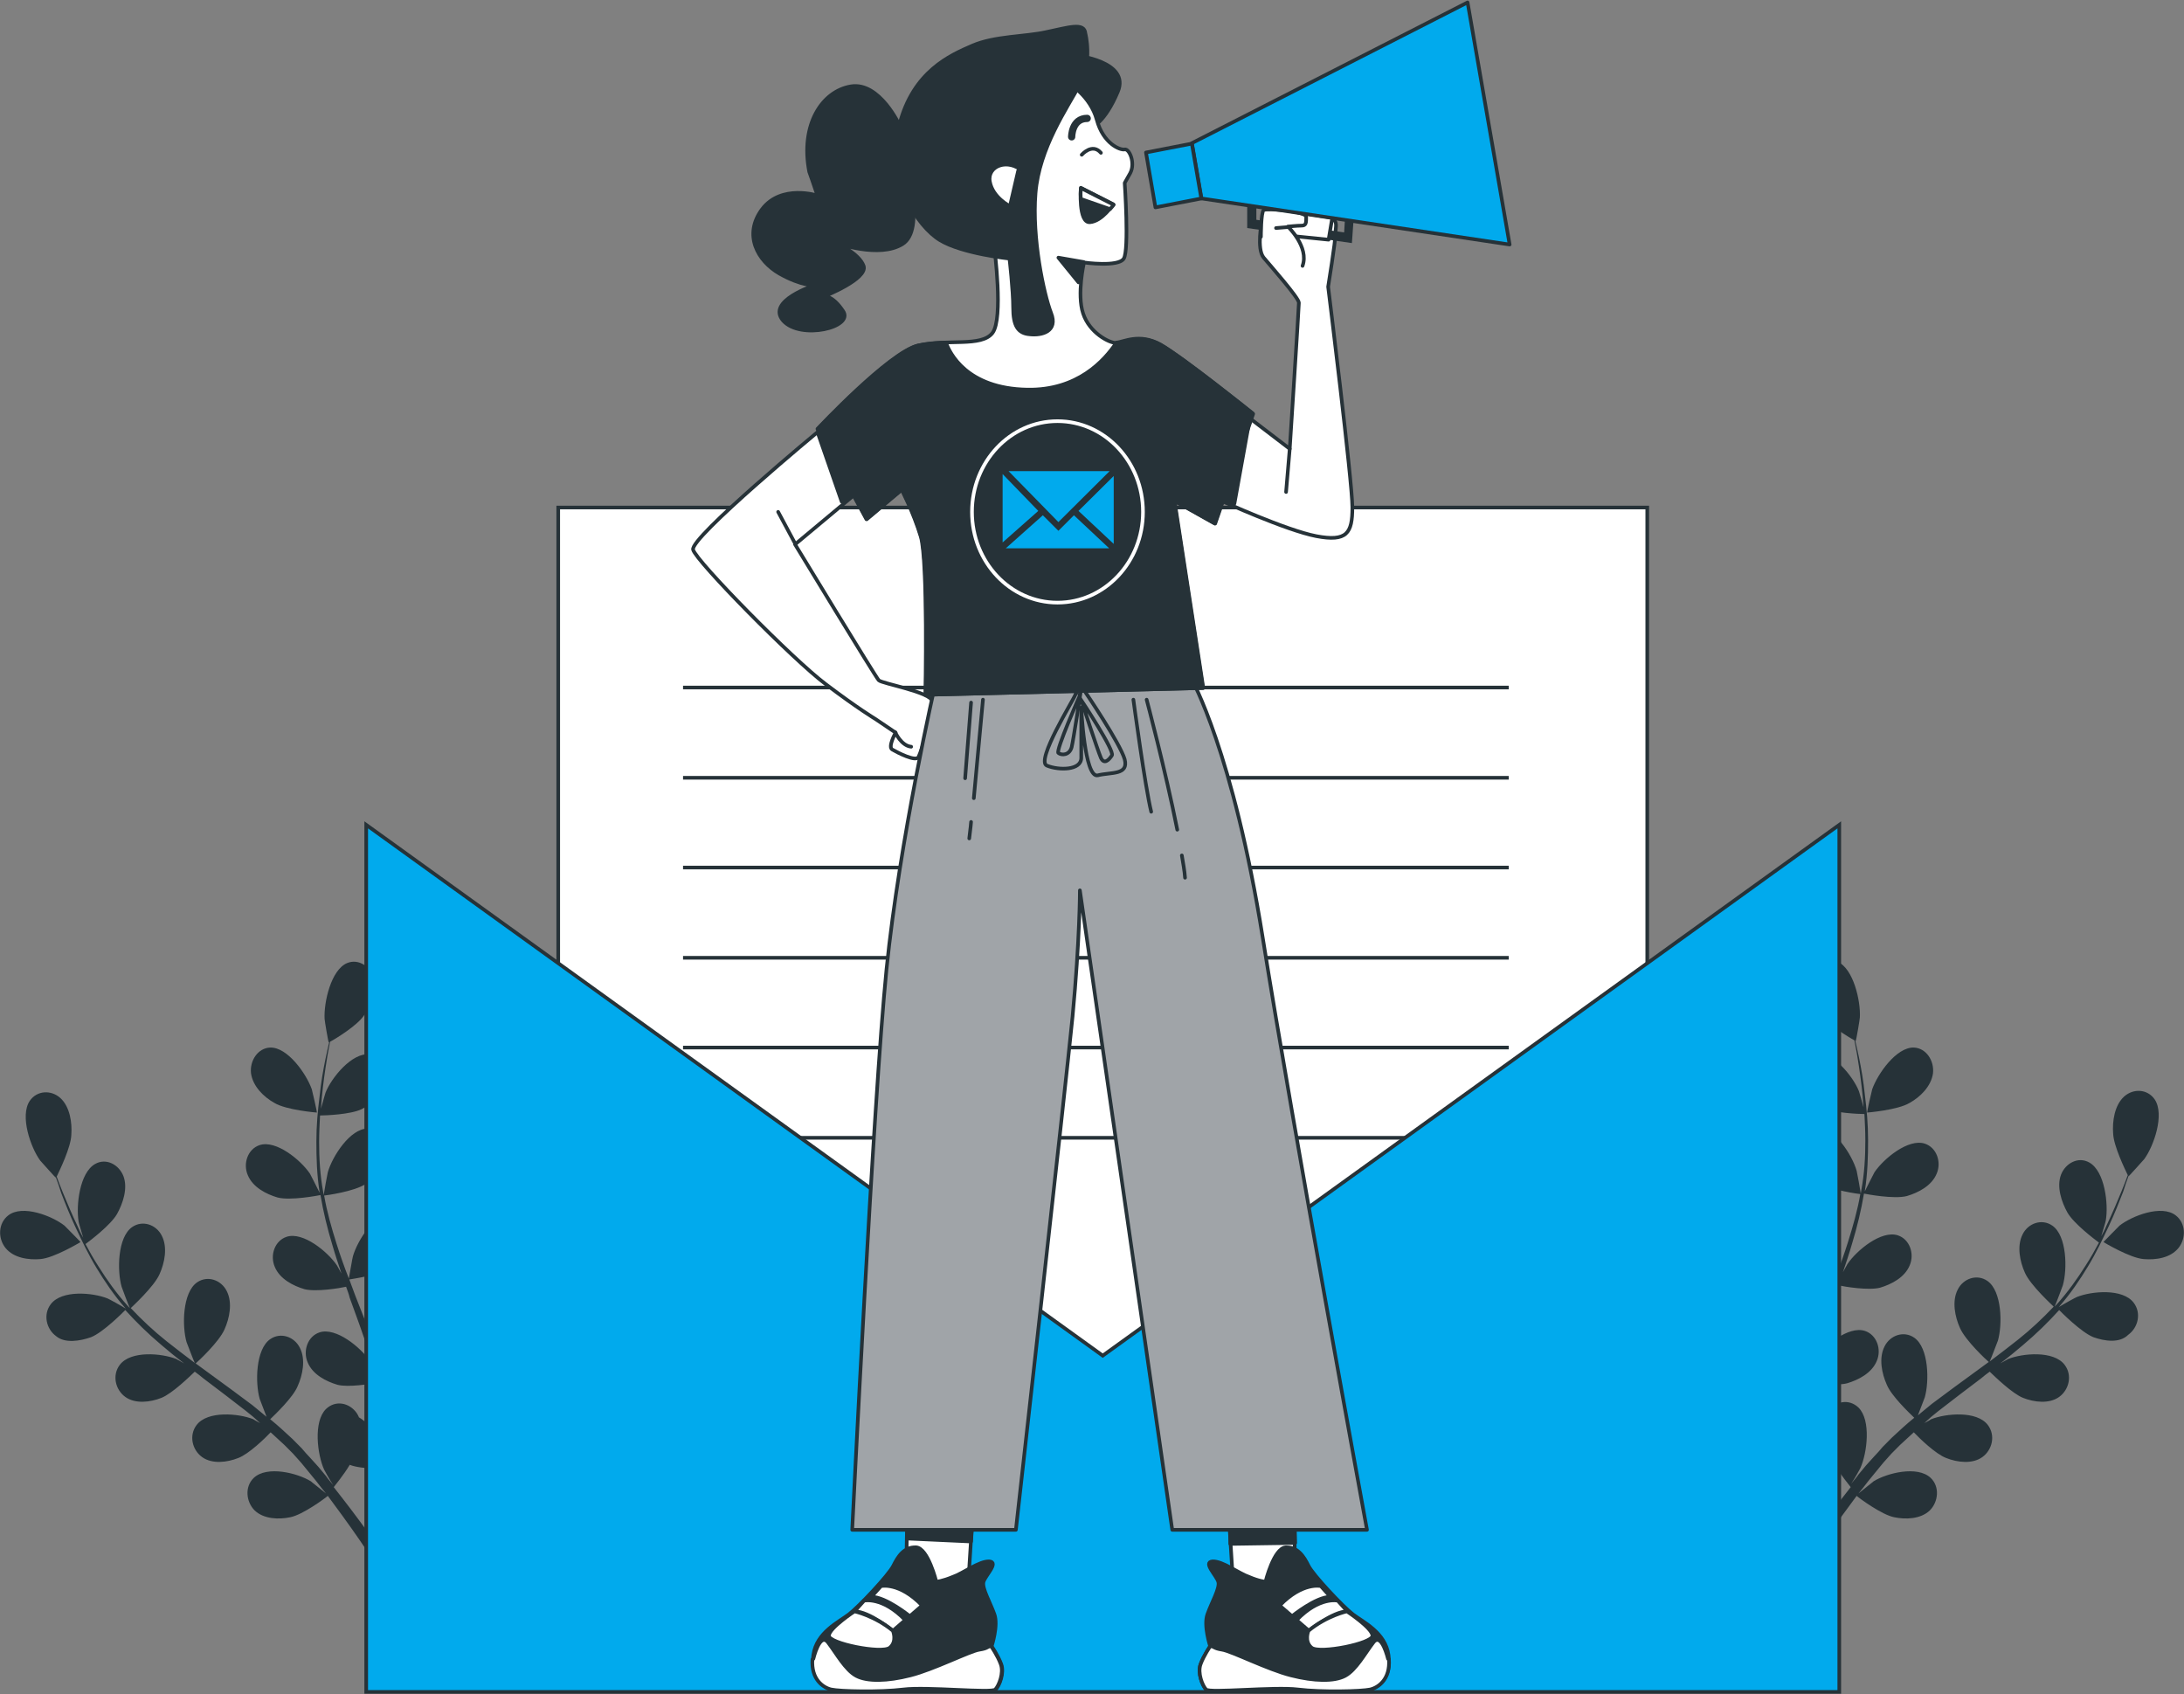 <svg width="602" height="467" viewBox="0 0 602 467" fill="none" xmlns="http://www.w3.org/2000/svg">
<rect x="0" y="0" width="602" height="467" fill="#808080" stroke="none"/>
<g clip-path="url(#clip0_603_34015)">
<path d="M11.09 347.04C14.87 346.773 22.18 342.359 22.18 342.359C22.305 342.359 18.021 338.08 17.769 337.813C14.366 335.138 6.175 331.928 2.268 335.004C-0.504 337.144 -0.63 341.29 1.512 343.964C3.78 346.773 7.939 347.308 11.09 347.04Z" fill="#263238"/>
<path d="M25.078 368.572C28.48 367.234 34.151 361.484 34.529 361.082C37.554 364.426 40.83 367.635 44.485 370.711C46.501 372.45 48.643 374.188 50.786 375.793C49.652 375.124 48.769 374.723 48.643 374.59C44.611 372.985 36.041 372.182 33.017 376.194C30.875 379.003 31.757 383.015 34.529 385.021C37.302 387.027 41.46 386.492 44.485 385.288C47.509 384.085 52.424 379.27 53.684 378.067C54.566 378.735 55.322 379.27 56.079 379.939C59.985 382.881 64.018 385.957 67.799 388.899C69.185 389.969 70.445 391.039 71.705 392.242C70.697 391.708 69.941 391.306 69.815 391.173C65.782 389.568 57.213 388.765 54.188 392.777C52.046 395.586 52.928 399.598 55.701 401.604C58.473 403.61 62.632 403.075 65.656 401.871C68.555 400.801 73.091 396.388 74.604 394.783C75.864 395.987 77.124 397.057 78.384 398.26C79.14 399.063 80.022 399.865 80.779 400.668C81.535 401.47 82.291 402.406 83.047 403.209C84.433 404.947 85.82 406.552 87.206 408.291C88.088 409.494 88.97 410.564 89.852 411.634C88.592 410.564 85.945 408.558 85.693 408.291C82.039 406.017 73.596 403.877 69.941 407.354C67.421 409.762 67.799 413.907 70.193 416.315C72.713 418.722 76.872 418.856 80.022 418.187C83.425 417.518 89.6 412.971 90.356 412.303C91.742 414.175 93.129 416.047 94.389 417.786C97.791 422.466 100.69 426.746 102.958 430.089L105.731 428.484C103.336 425.007 100.312 420.728 96.657 415.913C95.271 414.041 93.633 412.035 91.995 409.895C92.373 409.36 94.641 406.686 96.405 403.744C99.808 405.081 106.865 404.814 107.747 404.814C107.999 407.221 108.125 409.494 108.377 411.768C108.755 417.518 109.007 422.6 109.133 426.612L112.158 425.275C111.906 421.53 111.654 416.983 111.15 411.901C110.898 409.494 110.646 406.82 110.393 404.145C111.276 403.877 118.459 401.604 121.231 399.197C123.626 397.057 126.146 393.446 126.02 389.835C125.768 386.358 122.996 383.416 119.593 383.951C114.804 384.753 111.15 393.045 110.519 397.592C110.519 397.859 110.393 400.801 110.393 402.674C110.267 401.604 110.141 400.534 110.015 399.464C109.763 397.191 109.385 395.051 109.007 392.644C108.755 391.44 108.629 390.37 108.377 389.167C108.125 387.963 107.873 386.759 107.621 385.689C106.991 382.881 106.109 380.206 105.353 377.398C107.243 377.131 113.67 376.061 116.442 374.322C119.215 372.584 122.113 369.508 122.491 365.897C122.743 362.42 120.475 359.076 116.947 359.076C112.158 359.076 107.243 366.699 105.983 371.112C105.857 371.38 105.353 374.59 104.975 376.328C104.47 374.723 103.966 372.985 103.336 371.38C101.698 366.566 99.808 361.885 97.917 357.07C97.413 355.599 96.783 354.128 96.279 352.657C96.909 352.523 104.723 351.454 107.747 349.448C110.519 347.709 113.418 344.633 113.796 341.022C114.048 337.545 111.78 334.202 108.251 334.202C103.462 334.202 98.547 341.825 97.287 346.238C97.161 346.505 96.405 351.186 96.153 352.39C94.893 349.18 93.759 345.97 92.751 342.761C91.364 338.348 90.104 333.934 89.348 329.521C89.6 329.521 97.665 328.451 100.816 326.312C103.588 324.573 106.487 321.497 106.865 317.886C107.117 314.409 104.849 311.066 101.32 311.066C96.531 311.066 91.616 318.689 90.356 323.102C90.23 323.503 89.348 328.451 89.222 329.387C89.222 329.12 89.096 328.852 89.096 328.585C88.214 323.904 87.962 319.224 87.962 314.81C87.962 312.269 88.088 309.862 88.214 307.455C89.726 307.455 96.657 307.188 99.682 305.716C102.58 304.245 105.857 301.571 106.613 297.96C107.243 294.483 105.227 291.006 101.824 290.604C97.035 290.07 91.364 297.024 89.726 301.169C89.6 301.437 88.97 303.844 88.466 305.583C88.592 304.513 88.592 303.443 88.718 302.373C89.096 298.495 89.6 295.018 90.104 291.942C90.356 290.203 90.734 288.598 90.986 287.127C92.499 286.325 98.421 282.714 100.312 279.906C102.202 277.231 103.966 273.219 103.084 269.742C102.202 266.399 98.8 264.125 95.649 265.462C91.238 267.335 89.222 276.295 89.474 280.842C89.474 281.243 90.482 287.261 90.608 287.261H90.734C90.356 288.732 90.104 290.203 89.726 291.808C89.096 294.884 88.466 298.361 88.088 302.239C87.584 306.118 87.206 310.263 87.206 314.677C87.206 319.09 87.332 323.771 88.088 328.585V328.719C87.458 327.381 85.567 323.771 85.441 323.503C82.921 319.759 76.116 314.142 71.579 315.613C68.303 316.683 66.916 320.695 68.303 323.904C69.689 327.248 73.343 329.12 76.494 330.056C80.022 330.992 87.71 329.521 88.34 329.387C89.096 333.934 90.23 338.615 91.616 343.162C92.373 345.837 93.255 348.378 94.137 351.052C93.507 349.982 93.003 348.913 92.877 348.779C90.356 345.034 83.551 339.417 79.014 340.889C75.738 341.958 74.352 345.97 75.738 349.18C77.124 352.523 80.779 354.396 83.929 355.332C87.08 356.134 93.633 355.064 95.397 354.663C95.775 355.733 96.153 356.669 96.405 357.739C98.169 362.553 99.934 367.368 101.446 372.049C101.95 373.787 102.454 375.392 102.958 377.131C102.454 376.061 101.95 375.258 101.95 375.124C99.43 371.38 92.625 365.763 88.088 367.234C84.811 368.304 83.425 372.316 84.811 375.526C86.198 378.869 89.852 380.741 93.003 381.677C96.027 382.48 102.076 381.41 104.218 381.143C104.723 382.881 105.101 384.62 105.479 386.358C105.731 387.562 105.983 388.632 106.235 389.835C106.487 391.039 106.613 392.109 106.865 393.312C107.117 395.586 107.495 397.859 107.747 399.999C107.873 401.47 107.999 402.941 108.251 404.412C107.747 402.674 106.613 399.464 106.487 399.197C105.227 396.522 102.202 392.644 98.926 390.638C98.8 390.236 98.547 389.835 98.296 389.434C96.279 386.626 92.499 385.823 89.852 388.364C86.323 391.841 87.458 400.935 89.348 405.081C89.474 405.348 90.86 407.889 91.868 409.36C91.238 408.558 90.482 407.756 89.852 406.82C88.466 405.081 87.08 403.476 85.441 401.738C84.685 400.935 83.929 400.133 83.173 399.197C82.417 398.394 81.535 397.592 80.653 396.656C78.636 394.783 76.62 392.911 74.478 391.173C75.864 389.835 80.779 385.155 82.039 382.079C83.425 379.003 84.307 374.723 82.669 371.514C81.157 368.438 77.376 367.1 74.478 369.106C70.445 371.915 70.319 381.143 71.579 385.556C71.705 385.823 72.839 388.899 73.469 390.504C72.209 389.434 70.823 388.364 69.563 387.294C65.656 384.352 61.623 381.41 57.591 378.468C56.331 377.532 55.197 376.729 53.936 375.793C54.44 375.392 60.363 369.909 61.876 366.432C63.262 363.356 64.144 359.076 62.506 355.867C60.993 352.791 57.213 351.454 54.314 353.46C50.282 356.268 50.156 365.496 51.416 369.909C51.542 370.176 53.18 374.59 53.684 375.659C51.038 373.653 48.391 371.647 45.871 369.641C42.342 366.833 39.066 363.757 36.041 360.547C36.293 360.28 42.468 354.663 43.981 351.186C45.367 348.11 46.249 343.831 44.611 340.621C43.099 337.545 39.318 336.208 36.419 338.214C32.387 341.022 32.261 350.25 33.521 354.663C33.647 355.064 35.411 359.745 35.789 360.547C35.663 360.414 35.411 360.146 35.285 360.013C32.135 356.535 29.488 352.791 27.22 349.18C25.834 347.04 24.7 345.034 23.565 342.895C24.826 341.958 30.497 337.679 32.261 334.603C33.899 331.661 35.285 327.515 34.025 324.172C32.765 320.962 29.236 319.09 26.212 320.828C21.927 323.236 20.919 332.33 21.675 336.743C21.675 337.01 22.431 339.417 22.935 341.156C22.431 340.22 21.927 339.284 21.549 338.348C19.911 334.87 18.524 331.661 17.39 328.852C16.76 327.248 16.13 325.777 15.626 324.305C16.382 322.701 19.533 316.281 19.659 312.804C19.911 309.461 19.281 305.048 16.634 302.641C14.114 300.367 10.207 300.501 8.191 303.443C5.418 307.589 8.443 316.281 11.089 319.892C11.341 320.16 15.374 324.707 15.374 324.573V324.439C15.878 325.777 16.382 327.248 16.886 328.852C18.02 331.795 19.281 335.004 20.919 338.481C22.557 341.958 24.322 345.703 26.59 349.448C28.858 353.192 31.379 356.937 34.529 360.547L34.655 360.681C33.395 359.879 29.992 358.007 29.614 357.873C25.582 356.268 17.012 355.466 13.988 359.478C11.845 362.286 12.728 366.298 15.5 368.304C17.894 370.31 22.053 369.641 25.078 368.572Z" fill="#263238"/>
<path d="M87.333 306.653C87.459 306.653 86.072 300.635 85.946 300.233C84.434 295.954 79.267 288.599 74.478 288.732C71.076 288.866 68.808 292.343 69.186 295.82C69.69 299.431 72.714 302.373 75.613 303.978C78.889 305.984 87.333 306.653 87.333 306.653Z" fill="#263238"/>
<path d="M590.91 347.04C587.13 346.773 579.821 342.36 579.821 342.36C579.695 342.36 583.979 338.08 584.231 337.813C587.634 335.138 595.825 331.928 599.732 335.004C602.504 337.144 602.63 341.29 600.488 343.965C598.22 346.773 594.187 347.308 590.91 347.04Z" fill="#263238"/>
<path d="M577.048 368.572C573.645 367.234 567.975 361.484 567.596 361.083C564.572 364.426 561.295 367.635 557.641 370.711C555.625 372.45 553.482 374.188 551.34 375.793C552.474 375.125 553.356 374.723 553.482 374.59C557.515 372.985 566.084 372.182 569.109 376.194C571.251 379.003 570.369 383.015 567.596 385.021C564.824 387.027 560.665 386.492 557.641 385.288C554.616 384.085 549.702 379.27 548.441 378.067C547.559 378.735 546.803 379.27 546.047 379.939C542.14 382.881 538.108 385.957 534.327 388.899C532.941 389.969 531.681 391.039 530.42 392.243C531.429 391.708 532.185 391.306 532.311 391.173C536.343 389.568 544.913 388.766 547.937 392.778C550.08 395.586 549.198 399.598 546.425 401.604C543.653 403.61 539.494 403.075 536.469 401.871C533.571 400.802 529.034 396.388 527.522 394.784C526.262 395.987 525.002 397.057 523.741 398.261C522.985 399.063 522.103 399.865 521.347 400.668C520.591 401.47 519.835 402.406 519.079 403.209C517.692 404.947 516.306 406.552 514.92 408.291C514.038 409.494 513.156 410.564 512.273 411.634C513.534 410.564 516.18 408.558 516.432 408.291C520.087 406.017 528.53 403.877 532.185 407.355C534.705 409.762 534.327 413.908 531.933 416.315C529.412 418.722 525.254 418.856 522.103 418.187C518.701 417.518 512.526 412.971 511.769 412.303C510.383 414.175 508.997 416.047 507.737 417.786C504.334 422.467 501.436 426.746 499.167 430.089L496.395 428.485C498.789 425.007 501.814 420.728 505.468 415.914C506.855 414.041 508.493 412.035 510.131 409.896C509.753 409.361 507.485 406.686 505.72 403.744C502.318 405.081 495.261 404.814 494.379 404.814C494.127 407.221 494.001 409.494 493.748 411.768C493.37 417.518 493.118 422.6 492.992 426.612L489.968 424.874C490.22 421.129 490.472 416.582 490.976 411.5C491.228 409.093 491.48 406.418 491.732 403.744C490.85 403.476 483.667 401.203 480.894 398.796C478.5 396.656 475.98 393.045 476.106 389.434C476.358 385.957 479.13 383.015 482.533 383.55C487.321 384.352 490.976 392.644 491.606 397.191C491.606 397.458 491.732 400.4 491.732 402.273C491.858 401.203 491.984 400.133 492.11 399.063C492.362 396.79 492.74 394.65 493.118 392.243C493.37 391.039 493.496 389.969 493.748 388.766C494.001 387.562 494.253 386.358 494.505 385.288C495.135 382.48 496.017 379.805 496.773 376.997C494.883 376.729 488.456 375.66 485.683 373.921C482.911 372.182 480.012 369.107 479.634 365.496C479.382 362.019 481.651 358.675 485.179 358.675C489.968 358.675 494.883 366.298 496.143 370.711C496.269 370.979 496.773 374.188 497.151 375.927C497.655 374.322 498.159 372.584 498.789 370.979C500.428 366.164 502.318 361.484 504.208 356.669C504.712 355.198 505.342 353.727 505.846 352.256C505.216 352.122 497.403 351.052 494.379 349.046C491.606 347.308 488.708 344.232 488.33 340.621C488.078 337.144 490.346 333.801 493.875 333.801C498.663 333.801 503.578 341.424 504.838 345.837C504.964 346.104 505.72 350.785 505.972 351.989C507.233 348.779 508.367 345.569 509.375 342.36C510.761 337.946 512.021 333.533 512.778 329.12C512.526 329.12 504.46 328.05 501.31 325.91C498.537 324.172 495.639 321.096 495.261 317.485C495.009 314.008 497.277 310.665 500.806 310.665C505.594 310.665 510.509 318.288 511.769 322.701C511.895 323.102 512.778 328.05 512.904 328.986C512.904 328.719 513.03 328.451 513.03 328.184C513.912 323.503 514.164 318.822 514.164 314.409C514.164 311.868 514.038 309.461 513.912 307.054C512.4 307.054 505.468 306.786 502.444 305.315C499.545 303.844 496.269 301.17 495.513 297.559C494.883 294.082 496.899 290.605 500.302 290.203C505.09 289.668 510.761 296.623 512.4 300.768C512.526 301.036 513.156 303.443 513.66 305.182C513.534 304.112 513.534 303.042 513.408 301.972C513.03 298.094 512.526 294.617 512.021 291.541C511.769 289.802 511.391 288.197 511.139 286.726C509.627 285.924 503.704 282.313 501.814 279.505C499.924 276.83 498.159 272.818 499.041 269.341C499.923 265.997 503.326 263.724 506.477 265.061C510.887 266.934 512.904 275.894 512.652 280.441C512.652 280.842 511.643 286.86 511.517 286.86H511.391C511.769 288.331 512.021 289.802 512.4 291.407C513.03 294.483 513.66 297.96 514.038 301.838C514.542 305.717 514.92 309.862 514.92 314.276C514.92 318.689 514.794 323.369 514.038 328.184V328.318C514.668 326.98 516.558 323.369 516.684 323.102C519.205 319.357 526.01 313.741 530.546 315.212C533.823 316.282 535.209 320.294 533.823 323.503C532.437 326.847 528.782 328.719 525.632 329.655C522.103 330.591 514.416 329.12 513.786 328.986C513.03 333.533 511.895 338.214 510.509 342.761C509.753 345.436 508.871 347.977 507.989 350.651C508.619 349.581 509.123 348.511 509.249 348.378C511.769 344.633 518.575 339.016 523.111 340.487C526.388 341.557 527.774 345.569 526.388 348.779C525.002 352.122 521.347 353.995 518.196 354.931C515.046 355.733 508.493 354.663 506.729 354.262C506.351 355.332 505.972 356.268 505.72 357.338C503.956 362.152 502.192 366.967 500.68 371.647C500.176 373.386 499.671 374.991 499.167 376.729C499.671 375.66 500.176 374.857 500.176 374.723C502.696 370.979 509.501 365.362 514.038 366.833C517.314 367.903 518.701 371.915 517.314 375.125C515.928 378.468 512.273 380.34 509.123 381.276C506.098 382.079 500.05 381.009 497.907 380.741C497.403 382.48 497.025 384.219 496.647 385.957C496.395 387.161 496.143 388.231 495.891 389.434C495.639 390.638 495.513 391.708 495.261 392.911C495.009 395.185 494.631 397.458 494.379 399.598C494.253 401.069 494.127 402.54 493.875 404.011C494.379 402.273 495.513 399.063 495.639 398.796C496.899 396.121 499.923 392.243 503.2 390.237C503.326 389.835 503.578 389.434 503.83 389.033C505.846 386.225 509.627 385.422 512.273 387.963C515.802 391.44 514.668 400.534 512.778 404.68C512.652 404.947 511.265 407.488 510.257 408.959C510.887 408.157 511.643 407.355 512.273 406.418C513.66 404.68 515.046 403.075 516.684 401.337C517.44 400.534 518.196 399.732 518.953 398.796C519.709 397.993 520.591 397.191 521.473 396.255C523.489 394.382 525.506 392.51 527.648 390.772C526.262 389.434 521.347 384.753 520.087 381.678C518.701 378.602 517.818 374.322 519.457 371.113C520.969 368.037 524.75 366.699 527.648 368.705C531.681 371.514 531.807 380.741 530.546 385.155C530.42 385.422 529.286 388.498 528.656 390.103C529.916 389.033 531.303 387.963 532.563 386.893C536.469 383.951 540.502 381.009 544.535 378.067C545.795 377.131 546.929 376.328 548.189 375.392C547.685 374.991 541.762 369.508 540.25 366.031C538.864 362.955 537.982 358.675 539.62 355.466C541.132 352.39 544.913 351.052 547.811 353.058C551.844 355.867 551.97 365.095 550.71 369.508C550.584 369.775 548.945 374.188 548.441 375.258C551.088 373.252 553.734 371.246 556.255 369.24C559.783 366.432 563.06 363.356 566.084 360.146C565.832 359.879 559.657 354.262 558.145 350.785C556.759 347.709 555.877 343.43 557.515 340.22C559.027 337.144 562.808 335.807 565.706 337.813C569.739 340.621 569.865 349.849 568.605 354.262C568.479 354.663 566.714 359.344 566.336 360.146C566.462 360.013 566.714 359.745 566.84 359.611C569.991 356.134 572.637 352.39 574.906 348.779C576.292 346.639 577.426 344.633 578.56 342.493C577.3 341.557 571.629 337.278 569.865 334.202C568.227 331.26 566.84 327.114 568.101 323.771C569.361 320.561 572.889 318.689 575.914 320.427C580.199 322.835 581.207 331.928 580.451 336.342C580.451 336.609 579.694 339.016 579.19 340.755C579.694 339.819 580.199 338.883 580.577 337.946C582.215 334.469 583.601 331.26 584.735 328.451C585.365 326.847 585.995 325.375 586.5 323.904C585.743 322.3 582.593 315.88 582.467 312.403C582.215 309.06 582.845 304.647 585.491 302.239C588.012 299.966 591.918 300.1 593.935 303.042C596.707 307.188 593.683 315.88 591.036 319.491C590.784 319.759 586.752 324.306 586.752 324.172V324.038C586.248 325.375 585.743 326.847 585.239 328.451C584.105 331.394 582.845 334.603 581.207 338.08C579.568 341.557 577.804 345.302 575.536 349.046C573.267 352.791 570.747 356.536 567.596 360.146L567.47 360.28C568.731 359.478 572.133 357.605 572.511 357.472C576.544 355.867 585.113 355.064 588.138 359.076C590.28 361.885 589.398 365.897 586.626 367.903C584.231 370.31 580.072 369.642 577.048 368.572Z" fill="#263238"/>
<path d="M514.668 306.653C514.542 306.653 515.928 300.635 516.054 300.233C517.566 295.954 522.733 288.599 527.522 288.732C530.924 288.866 533.193 292.343 532.815 295.82C532.311 299.431 529.286 302.373 526.388 303.978C523.111 305.984 514.668 306.653 514.668 306.653Z" fill="#263238"/>
<path d="M454.052 139.886H153.871V423.269H454.052V139.886Z" fill="white" stroke="#263238" stroke-miterlimit="10"/>
<path d="M188.274 189.501H415.868" stroke="#263238" stroke-miterlimit="10"/>
<path d="M188.274 214.376H415.868" stroke="#263238" stroke-miterlimit="10"/>
<path d="M188.274 239.117H415.868" stroke="#263238" stroke-miterlimit="10"/>
<path d="M188.274 263.991H415.868" stroke="#263238" stroke-miterlimit="10"/>
<path d="M188.274 288.732H415.868" stroke="#263238" stroke-miterlimit="10"/>
<path d="M188.274 313.607H415.868" stroke="#263238" stroke-miterlimit="10"/>
<path d="M506.98 466.331H100.942V227.348L303.961 373.653L506.98 227.348V466.331Z" fill="#01AAED" stroke="#263238" stroke-miterlimit="10"/>
<path d="M347.816 60.983C347.816 60.983 346.304 68.606 348.32 71.013C350.337 73.42 358.024 82.113 358.024 83.45C358.024 84.788 355.504 123.704 355.504 123.704L343.784 114.744L336.601 138.014C336.601 138.014 354.495 146.172 362.813 147.776C371.256 149.381 372.768 146.974 372.768 139.886C372.768 132.798 366.089 79.037 366.089 79.037C366.089 79.037 368.106 66.6 368.106 64.46C368.106 62.32 368.862 61.25 367.098 60.181C365.333 59.111 350.841 57.506 350.841 57.506C350.841 57.506 347.816 58.709 347.816 60.983Z" fill="white" stroke="#263238" stroke-miterlimit="10" stroke-linecap="round" stroke-linejoin="round"/>
<path d="M344.036 117.954L340.255 138.816L336.601 138.014L344.036 117.954Z" fill="#263238" stroke="#263238" stroke-miterlimit="10" stroke-linecap="round" stroke-linejoin="round"/>
<path d="M372.643 67.001L343.784 62.855V55.232C343.784 54.564 344.288 53.895 345.044 53.895C345.674 53.895 346.305 54.43 346.305 55.232V60.582L370.5 64.059L370.879 57.907C370.879 57.238 371.509 56.703 372.139 56.703C372.769 56.703 373.273 57.372 373.273 58.041L372.643 67.001Z" fill="#263238"/>
<path d="M350.463 64.46L366.215 66.065L367.224 60.047L350.967 57.372L350.463 64.46Z" fill="white" stroke="#263238" stroke-miterlimit="10" stroke-linecap="round" stroke-linejoin="round"/>
<path d="M347.564 65.262C347.564 65.262 347.564 58.442 348.321 57.907C349.077 57.372 360.041 58.175 360.041 59.779C360.041 61.384 360.041 62.187 358.78 62.187C357.52 62.187 355 62.454 355 62.454C355 62.454 360.923 68.071 359.032 73.286" fill="white"/>
<path d="M347.564 65.262C347.564 65.262 347.564 58.442 348.321 57.907C349.077 57.372 360.041 58.175 360.041 59.779C360.041 61.384 360.041 62.187 358.78 62.187C357.52 62.187 355 62.454 355 62.454C355 62.454 360.923 68.071 359.032 73.286" stroke="#263238" stroke-miterlimit="10" stroke-linecap="round" stroke-linejoin="round"/>
<path d="M355.503 123.704L354.495 135.607" stroke="#263238" stroke-miterlimit="10" stroke-linecap="round" stroke-linejoin="round"/>
<path d="M226.081 118.489C226.081 118.489 190.039 148.311 191.047 151.521C191.929 154.731 218.646 181.879 227.593 188.565C236.415 195.252 241.329 198.194 241.329 198.194L246.874 201.939C246.874 201.939 244.606 205.951 245.992 206.619C247.378 207.422 252.545 210.096 253.175 208.625C253.931 207.154 257.586 196.054 257.082 193.38C256.578 190.705 243.094 188.432 242.211 187.495C241.329 186.559 219.15 150.05 219.15 150.05L236.288 135.74L226.081 118.489Z" fill="white" stroke="#263238" stroke-miterlimit="10" stroke-linecap="round" stroke-linejoin="round"/>
<path d="M225.451 119.425L232.004 138.281L236.289 135.473L225.451 119.425Z" fill="#263238" stroke="#263238" stroke-miterlimit="10" stroke-linecap="round" stroke-linejoin="round"/>
<path d="M246.748 201.805C246.748 201.805 248.386 205.549 251.159 205.817" stroke="#263238" stroke-miterlimit="10" stroke-linecap="round" stroke-linejoin="round"/>
<path d="M219.15 149.782L214.487 141.09" stroke="#263238" stroke-miterlimit="10" stroke-linecap="round" stroke-linejoin="round"/>
<path d="M250.025 419.792L249.646 441.724L266.533 442.125L268.045 418.187L250.025 419.792Z" fill="white" stroke="#263238" stroke-miterlimit="10" stroke-linecap="round" stroke-linejoin="round"/>
<path d="M250.15 418.588V424.071L267.667 424.874L268.045 419.257L250.15 418.588Z" fill="#263238" stroke="#263238" stroke-miterlimit="10" stroke-linecap="round" stroke-linejoin="round"/>
<path d="M258.089 435.974C258.089 435.974 255.82 426.746 252.544 426.479C249.141 426.345 247.503 429.02 246.243 431.56C244.983 434.101 236.791 442.794 234.019 444.934C231.246 447.074 225.071 449.882 224.189 456.168C223.307 462.453 226.836 464.994 229.23 465.663C231.624 466.331 242.588 466.465 249.141 465.663C255.694 464.86 273.463 466.733 274.471 465.663C275.48 464.593 276.866 461.116 275.984 458.709C275.102 456.301 273.337 453.76 273.337 453.76C273.337 453.76 275.228 448.01 274.093 444.934C272.959 441.724 270.691 437.846 271.069 436.107C271.447 434.369 275.48 430.624 272.707 430.357C269.935 430.223 265.398 433.7 262.625 434.636C259.727 435.84 258.089 435.974 258.089 435.974Z" fill="#263238" stroke="#263238" stroke-miterlimit="10" stroke-linecap="round" stroke-linejoin="round"/>
<path d="M269.936 454.696C267.289 455.098 257.334 460.18 250.907 461.784C244.606 463.389 239.061 463.523 236.036 461.918C233.012 460.313 230.491 455.633 228.223 452.69C225.955 449.748 224.19 457.237 224.19 457.237L223.938 457.371C223.56 462.854 226.837 465.128 229.105 465.663C231.499 466.198 242.463 466.465 249.016 465.663C255.569 464.86 273.338 466.733 274.346 465.663C275.355 464.593 276.741 461.116 275.859 458.708C274.977 456.301 273.212 453.76 273.212 453.76C271.952 453.76 272.582 454.295 269.936 454.696Z" fill="white" stroke="#263238" stroke-miterlimit="10" stroke-linecap="round" stroke-linejoin="round"/>
<path d="M242.842 437.177C242.842 437.177 247.883 435.974 254.184 442.527L250.781 445.469C250.781 445.469 244.228 440.119 240.195 440.119L242.842 437.177Z" fill="white" stroke="#263238" stroke-miterlimit="10" stroke-linecap="round" stroke-linejoin="round"/>
<path d="M238.179 441.189C238.179 441.189 243.219 439.986 249.521 446.539L246.118 449.481C246.118 449.481 239.565 444.131 235.532 444.131L238.179 441.189Z" fill="white" stroke="#263238" stroke-miterlimit="10" stroke-linecap="round" stroke-linejoin="round"/>
<path d="M252.797 440.521L258.09 435.974" stroke="#263238" stroke-miterlimit="10" stroke-linecap="round" stroke-linejoin="round"/>
<path d="M246.118 449.481C246.118 449.481 247.379 452.423 245.236 454.162C242.968 455.9 228.349 452.958 228.475 450.818C228.601 448.678 235.533 444.131 235.533 444.131C235.533 444.131 241.077 445.335 246.118 449.481Z" fill="white" stroke="#263238" stroke-miterlimit="10" stroke-linecap="round" stroke-linejoin="round"/>
<path d="M356.764 419.792L357.142 441.724L340.255 442.125L338.743 418.187L356.764 419.792Z" fill="white" stroke="#263238" stroke-miterlimit="10" stroke-linecap="round" stroke-linejoin="round"/>
<path d="M339.121 422.333V425.542L357.016 425.275L356.89 420.594L338.617 420.327L339.121 422.333Z" fill="#263238" stroke="#263238" stroke-miterlimit="10" stroke-linecap="round" stroke-linejoin="round"/>
<path d="M348.824 435.974C348.824 435.974 351.093 426.746 354.369 426.479C357.772 426.345 359.41 429.02 360.67 431.56C361.931 434.101 370.122 442.794 372.894 444.934C375.667 447.074 381.842 449.882 382.724 456.168C383.606 462.453 380.078 464.994 377.683 465.663C375.289 466.198 364.325 466.465 357.772 465.663C351.219 464.86 333.45 466.733 332.442 465.663C331.434 464.593 330.047 461.116 330.93 458.708C331.812 456.301 333.576 453.76 333.576 453.76C333.576 453.76 331.686 448.01 332.82 444.934C333.954 441.724 336.222 437.846 335.844 436.107C335.466 434.369 331.434 430.624 334.206 430.357C336.979 430.223 341.515 433.7 344.288 434.636C347.06 435.84 348.824 435.974 348.824 435.974Z" fill="#263238" stroke="#263238" stroke-miterlimit="10" stroke-linecap="round" stroke-linejoin="round"/>
<path d="M336.852 454.696C339.499 455.098 349.455 460.18 355.882 461.784C362.183 463.389 367.728 463.523 370.752 461.918C373.776 460.313 376.297 455.633 378.565 452.69C380.834 449.748 382.598 457.237 382.598 457.237L382.85 457.371C383.228 462.854 379.951 465.128 377.683 465.663C375.289 466.198 364.325 466.465 357.772 465.663C351.219 464.86 333.45 466.733 332.442 465.663C331.434 464.593 330.047 461.116 330.93 458.708C331.812 456.301 333.576 453.76 333.576 453.76C334.836 453.76 334.332 454.295 336.852 454.696Z" fill="white" stroke="#263238" stroke-miterlimit="10" stroke-linecap="round" stroke-linejoin="round"/>
<path d="M364.073 437.177C364.073 437.177 359.032 435.974 352.731 442.527L356.134 445.469C356.134 445.469 362.687 440.119 366.72 440.119L364.073 437.177Z" fill="white" stroke="#263238" stroke-miterlimit="10" stroke-linecap="round" stroke-linejoin="round"/>
<path d="M368.735 441.189C368.735 441.189 363.695 439.986 357.394 446.539L360.796 449.481C360.796 449.481 367.349 444.131 371.382 444.131L368.735 441.189Z" fill="white" stroke="#263238" stroke-miterlimit="10" stroke-linecap="round" stroke-linejoin="round"/>
<path d="M353.991 440.521L348.824 435.974" stroke="#263238" stroke-miterlimit="10" stroke-linecap="round" stroke-linejoin="round"/>
<path d="M360.67 449.481C360.67 449.481 359.41 452.423 361.552 454.162C363.82 455.9 378.439 452.958 378.313 450.818C378.187 448.678 371.256 444.131 371.256 444.131C371.256 444.131 365.711 445.335 360.67 449.481Z" fill="white" stroke="#263238" stroke-miterlimit="10" stroke-linecap="round" stroke-linejoin="round"/>
<path d="M257.838 188.432C257.838 188.432 248.008 231.093 244.354 267.201C240.699 303.309 234.902 421.664 234.902 421.664H280.018C280.018 421.664 293.502 301.571 295.644 280.173C297.661 258.91 297.661 245.402 297.661 245.402L323.117 421.664H376.801C376.801 421.664 356.26 309.862 348.069 258.508C339.877 207.154 328.41 187.094 328.41 187.094L257.838 188.432Z" fill="#A0A4A8" stroke="#263238" stroke-miterlimit="10" stroke-linecap="round" stroke-linejoin="round"/>
<path d="M296.4 191.508C296.022 192.711 285.311 209.829 288.587 211.033C291.864 212.37 298.039 212.37 298.039 208.893C298.039 205.416 298.039 194.985 298.039 194.985C298.039 194.985 298.921 214.51 302.575 213.707C306.23 212.771 311.145 213.707 310.011 209.294C308.75 204.881 299.299 190.973 299.299 190.973C299.299 190.973 297.535 187.629 296.4 191.508Z" fill="#A0A4A8" stroke="#263238" stroke-miterlimit="10" stroke-linecap="round" stroke-linejoin="round"/>
<path d="M298.039 192.979C298.039 192.979 307.365 207.021 306.482 208.224C305.6 209.562 304.34 210.765 303.458 208.893C302.576 206.887 298.039 192.979 298.039 192.979Z" stroke="#263238" stroke-miterlimit="10"/>
<path d="M297.787 191.374C297.787 191.374 290.856 207.021 291.738 207.556C292.62 208.224 294.762 208.224 295.392 205.951C295.896 203.811 297.787 191.374 297.787 191.374Z" stroke="#263238" stroke-miterlimit="10"/>
<path d="M325.763 235.773C326.141 238.047 326.519 240.053 326.645 241.925" stroke="#263238" stroke-miterlimit="10" stroke-linecap="round" stroke-linejoin="round"/>
<path d="M316.06 192.845C316.06 192.845 321.226 212.236 324.503 228.685" stroke="#263238" stroke-miterlimit="10" stroke-linecap="round" stroke-linejoin="round"/>
<path d="M312.405 192.845C312.405 192.845 315.682 217.184 317.32 223.737" stroke="#263238" stroke-miterlimit="10" stroke-linecap="round" stroke-linejoin="round"/>
<path d="M267.668 226.546C267.542 228.284 267.29 229.756 267.164 231.093" stroke="#263238" stroke-miterlimit="10" stroke-linecap="round" stroke-linejoin="round"/>
<path d="M270.944 192.845C270.944 192.845 269.558 207.689 268.424 219.993" stroke="#263238" stroke-miterlimit="10" stroke-linecap="round" stroke-linejoin="round"/>
<path d="M267.668 193.647L266.029 214.51" stroke="#263238" stroke-miterlimit="10" stroke-linecap="round" stroke-linejoin="round"/>
<path d="M296.401 15.246C296.401 15.246 311.649 16.85 308.12 25.276C304.592 33.701 300.937 35.306 300.181 35.306C299.425 35.306 293.25 25.276 293.25 25.276L296.401 15.246Z" fill="#263238" stroke="#263238" stroke-miterlimit="10" stroke-linecap="round" stroke-linejoin="round"/>
<path d="M294.636 23.002C294.636 23.002 300.559 26.479 302.324 33.032C304.088 39.585 308.751 41.458 310.011 41.19C311.271 40.923 313.035 44.935 311.523 47.743C310.011 50.418 310.011 50.418 310.011 50.418C310.011 50.418 311.271 68.873 309.759 71.28C308.247 73.688 298.795 72.35 298.795 72.35C298.795 72.35 296.779 81.043 298.543 86.392C300.307 91.742 305.726 94.55 307.743 94.55C309.759 94.55 314.17 91.875 319.967 95.085C325.89 98.295 345.423 114.075 345.423 114.075L334.963 144.299L323.747 138.014L331.686 189.635L255.192 191.507C255.192 191.507 255.948 154.731 253.932 147.91C251.915 141.09 248.639 134.938 248.639 134.938L238.935 143.096L225.451 118.221C225.451 118.221 245.362 97.091 253.176 95.219C261.115 93.347 270.567 95.754 273.591 91.742C276.616 87.73 274.095 68.472 274.095 68.472C274.095 68.472 266.66 65.797 262.375 52.023C258.09 38.248 272.835 23.938 272.835 23.938C272.835 23.938 279.262 16.583 294.636 23.002Z" fill="white" stroke="#263238" stroke-miterlimit="10" stroke-linecap="round" stroke-linejoin="round"/>
<path d="M298.669 72.217L291.738 71.013L297.283 77.833L298.669 72.217Z" fill="#263238" stroke="#263238" stroke-miterlimit="10" stroke-linecap="round" stroke-linejoin="round"/>
<path d="M295.393 37.713C295.393 37.713 295.393 32.631 299.677 32.631" stroke="#263238" stroke-width="2" stroke-miterlimit="10" stroke-linecap="round" stroke-linejoin="round"/>
<path d="M306.861 56.302L297.913 51.755C297.913 51.755 297.157 61.518 300.434 61.25C303.836 60.983 306.861 56.302 306.861 56.302Z" fill="#263238" stroke="#263238" stroke-miterlimit="10" stroke-linecap="round" stroke-linejoin="round"/>
<path d="M298.165 42.661C298.165 42.661 301.063 39.318 303.458 42.126" stroke="#263238" stroke-miterlimit="10" stroke-linecap="round" stroke-linejoin="round"/>
<path d="M297.913 54.831L305.978 57.639C306.608 56.971 306.986 56.436 306.986 56.436L298.039 51.889C297.913 51.755 297.787 53.093 297.913 54.831Z" fill="white" stroke="#263238" stroke-miterlimit="10" stroke-linecap="round" stroke-linejoin="round"/>
<path d="M248.009 34.637C248.009 34.637 242.464 22.467 234.525 23.805C226.585 25.142 220.536 34.37 223.057 47.342C223.057 47.342 224.317 50.819 225.325 53.895C225.325 53.895 215.369 50.685 210.077 57.639C204.784 64.727 208.816 71.949 214.865 75.426C221.04 78.903 224.569 78.636 224.569 78.636C224.569 78.636 211.085 82.915 215.873 88.398C220.662 93.748 235.533 90.27 232.382 85.724C229.358 81.177 227.089 81.712 227.089 81.712C227.089 81.712 239.313 76.897 238.053 73.286C236.793 69.809 230.618 67.001 230.618 67.001C230.618 67.001 242.338 71.28 248.765 67.268C255.192 63.256 249.521 45.871 249.521 45.871L248.009 34.637Z" fill="#263238" stroke="#263238" stroke-miterlimit="10" stroke-linecap="round" stroke-linejoin="round"/>
<path d="M299.173 9.228C299.173 9.228 301.189 16.851 297.661 23.27C294.132 29.823 286.445 40.789 285.437 53.226C284.428 65.663 287.705 81.043 289.721 86.259C291.738 91.34 287.201 92.544 283.798 92.143C280.522 91.875 279.262 89.736 279.262 84.787C279.262 79.973 278.253 71.28 278.253 71.28C278.253 71.28 265.273 69.943 259.098 66.198C252.923 62.454 244.102 49.482 247.882 34.503C251.663 19.659 261.871 15.246 268.046 12.571C274.221 9.896 282.538 10.164 288.461 8.826C294.384 7.623 298.921 6.018 299.173 9.228Z" fill="#263238" stroke="#263238" stroke-miterlimit="10" stroke-linecap="round" stroke-linejoin="round"/>
<path d="M280.648 47.075L278.38 56.837C278.38 56.837 273.591 54.43 272.835 50.017C272.079 45.737 277.876 43.464 282.034 47.342" fill="white"/>
<path d="M280.648 47.075L278.38 56.837C278.38 56.837 273.591 54.43 272.835 50.017C272.079 45.737 277.876 43.464 282.034 47.342" stroke="#263238" stroke-miterlimit="10" stroke-linecap="round" stroke-linejoin="round"/>
<path d="M355 62.588L351.724 62.855" stroke="#263238" stroke-miterlimit="10" stroke-linecap="round" stroke-linejoin="round"/>
<path d="M331.182 54.697L416.119 67.402L404.525 0.669L328.535 39.452L331.182 54.697Z" fill="#01AAED" stroke="#263238" stroke-miterlimit="10" stroke-linecap="round" stroke-linejoin="round"/>
<path d="M328.52 39.578L315.876 42.031L318.482 57.16L331.126 54.707L328.52 39.578Z" fill="#01AAED" stroke="#263238" stroke-miterlimit="10" stroke-linecap="round" stroke-linejoin="round"/>
<path d="M345.296 113.942C345.296 113.942 325.637 98.295 319.84 94.951C314.043 91.742 309.758 94.283 307.742 94.416C304.465 99.365 297.03 107.656 283.168 107.389C266.407 107.121 261.744 97.225 260.736 94.416C258.216 94.55 255.569 94.684 253.049 95.219C245.109 97.091 225.324 118.221 225.324 118.221L238.808 143.096L248.512 134.938C248.512 134.938 251.789 141.224 253.805 147.91C255.821 154.731 255.065 191.508 255.065 191.508L331.56 189.635L323.62 138.014L334.836 144.299L345.296 113.942Z" fill="#263238" stroke="#263238" stroke-miterlimit="10" stroke-linecap="round" stroke-linejoin="round"/>
<path d="M291.485 166.098C304.5 166.098 315.051 154.902 315.051 141.09C315.051 127.278 304.5 116.082 291.485 116.082C278.47 116.082 267.919 127.278 267.919 141.09C267.919 154.902 278.47 166.098 291.485 166.098Z" stroke="white" stroke-miterlimit="10"/>
<path d="M305.852 129.856H278.001L291.737 143.898L305.852 129.856Z" fill="#01AAED"/>
<path d="M297.281 140.822L306.985 149.916V131.194L297.281 140.822Z" fill="#01AAED"/>
<path d="M286.192 140.822L276.362 130.659V149.515L286.192 140.822Z" fill="#01AAED"/>
<path d="M296.021 142.026L291.737 146.305L287.452 142.026L277.244 151.12H305.725L296.021 142.026Z" fill="#01AAED"/>
</g>
<defs>
<clipPath id="clip0_603_34015">
<rect width="602" height="467" fill="white"/>
</clipPath>
</defs>
</svg>
